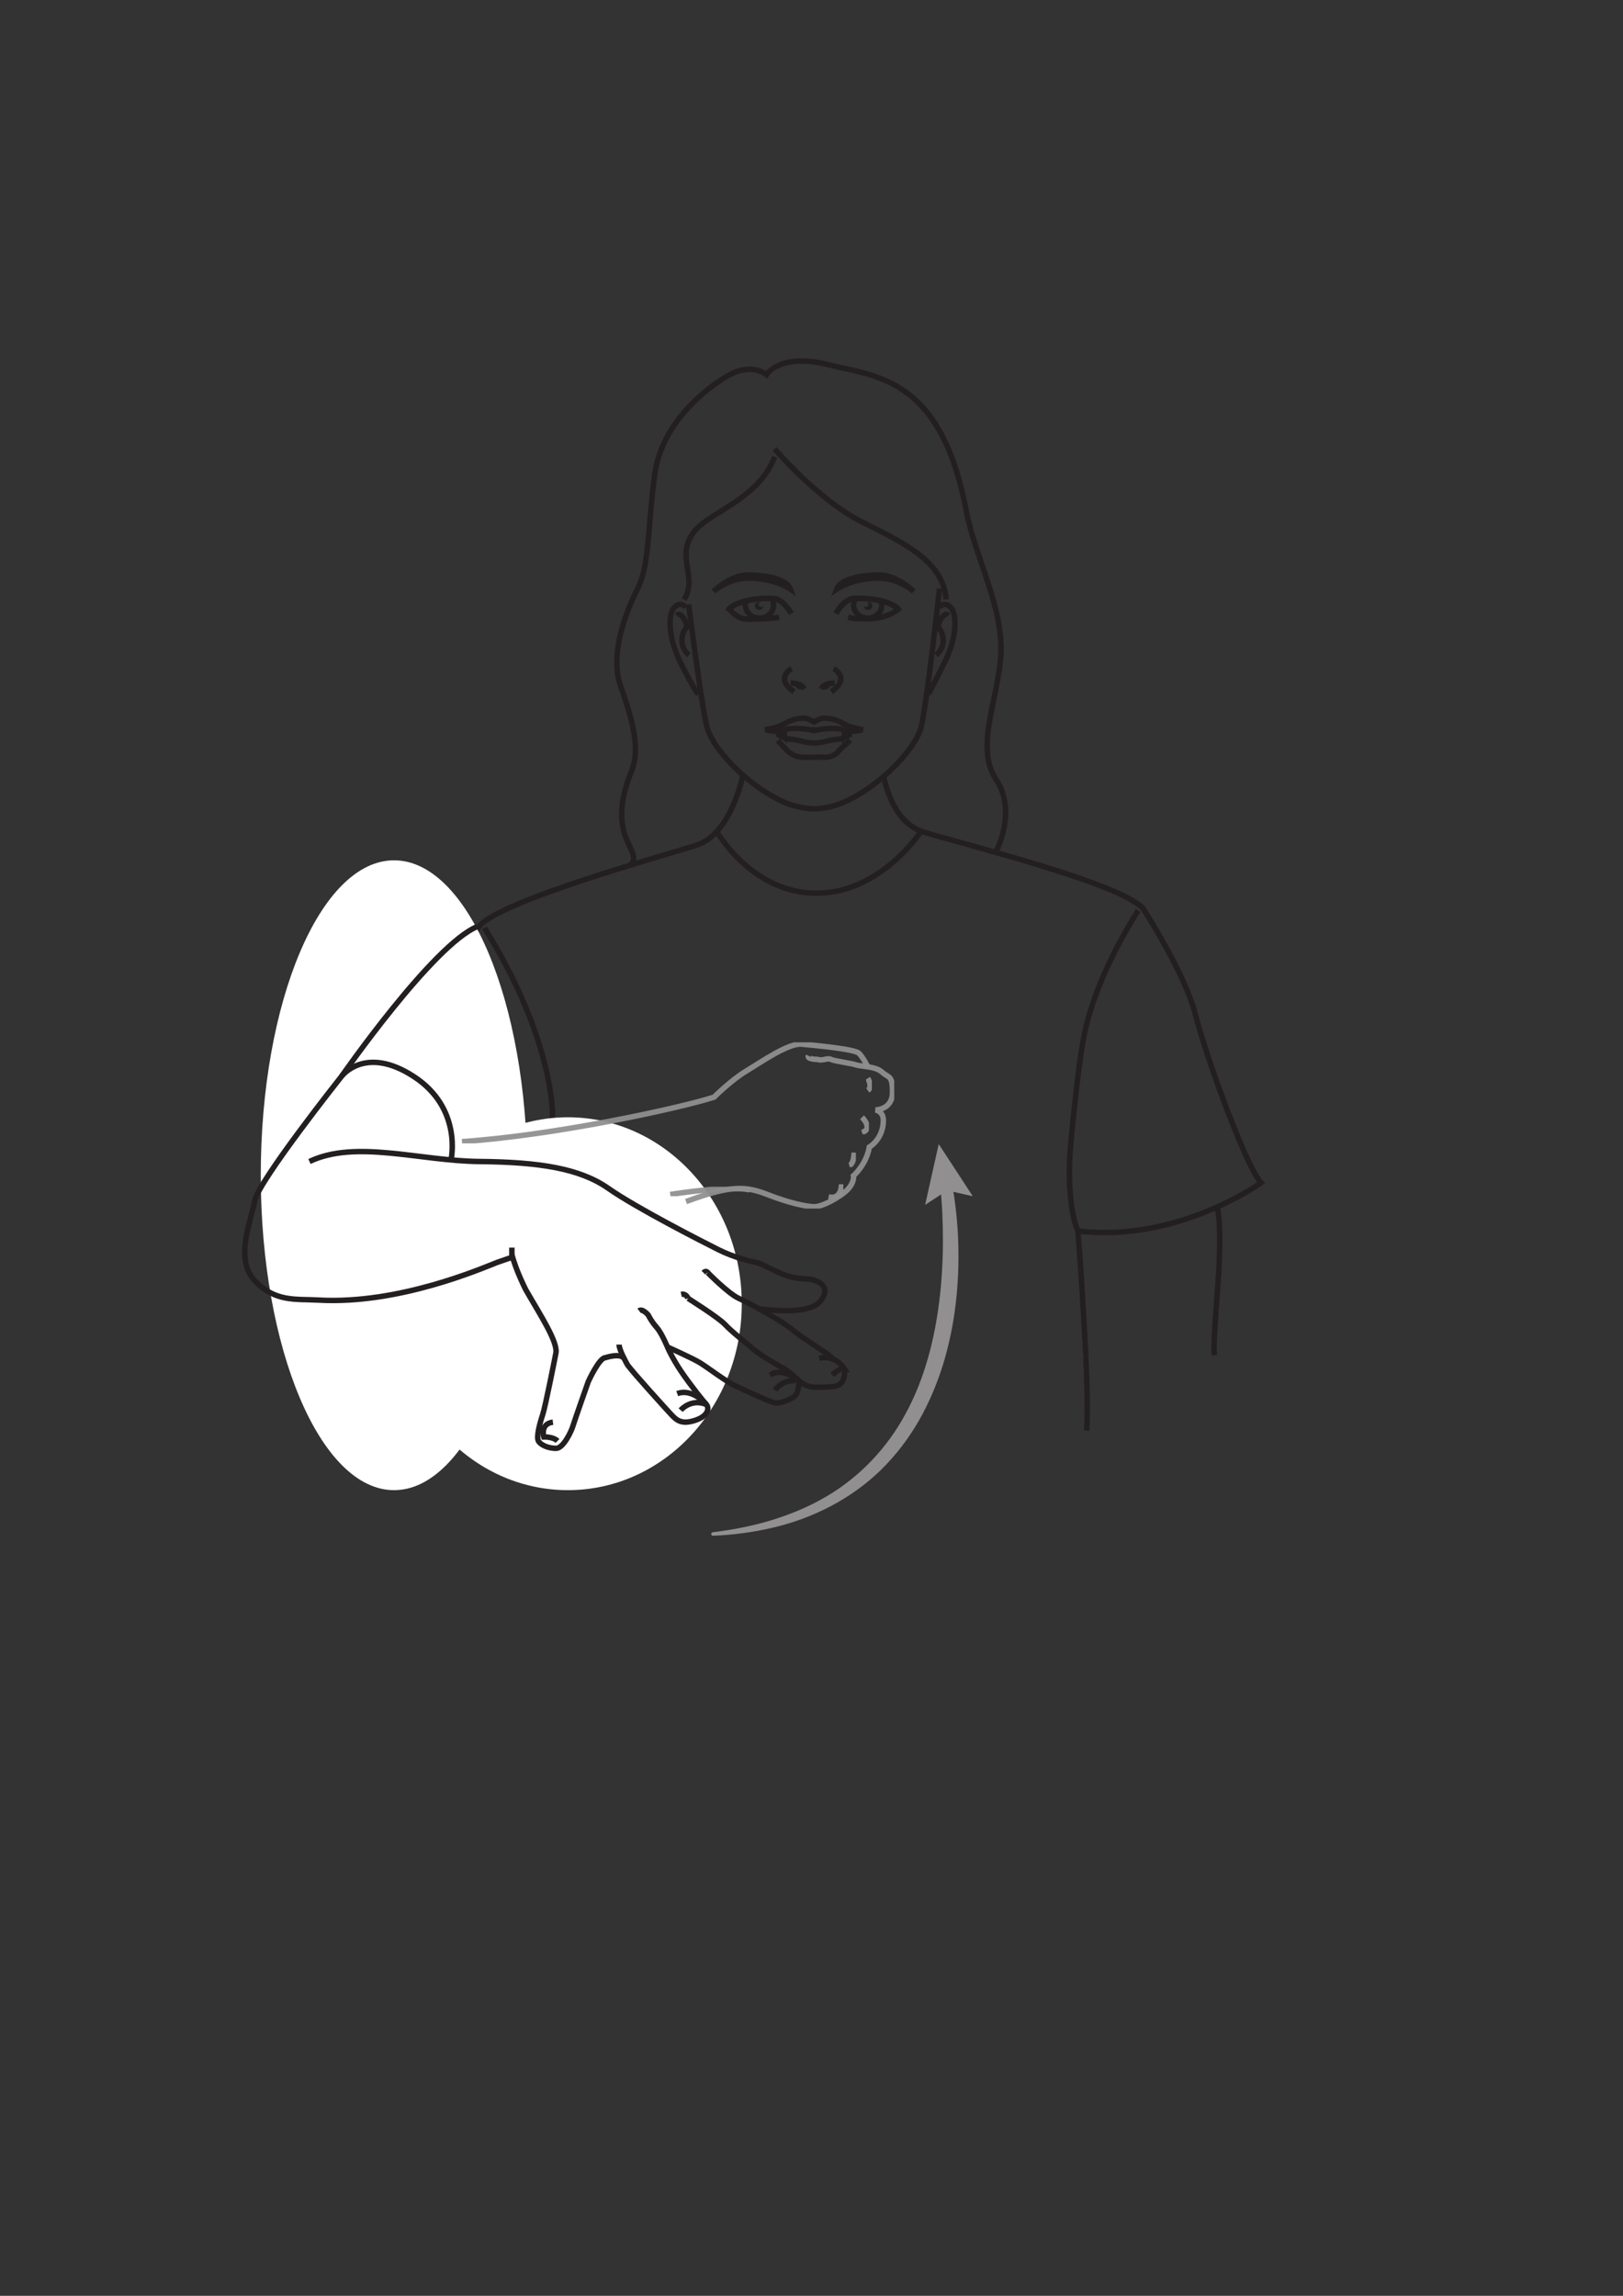 <?xml version="1.0" encoding="UTF-8" standalone="no"?>
<svg
   xmlns:dc="http://purl.org/dc/elements/1.1/"
   xmlns:cc="http://creativecommons.org/ns#"
   xmlns:rdf="http://www.w3.org/1999/02/22-rdf-syntax-ns#"
   xmlns:svg="http://www.w3.org/2000/svg"
   xmlns="http://www.w3.org/2000/svg"
   xmlns:sodipodi="http://sodipodi.sourceforge.net/DTD/sodipodi-0.dtd"
   xmlns:inkscape="http://www.inkscape.org/namespaces/inkscape"
   version="1.1"
   id="svg2"
   xml:space="preserve"
   width="793.701"
   height="1122.52"
   viewBox="0 0 793.701 1122.52"
   sodipodi:docname="take.ai"><rect x="0" y="0" width="793.701" height="1122.52" fill="#333333" stroke="none"/><defs
     id="defs6"><clipPath
       clipPathUnits="userSpaceOnUse"
       id="clipPath18"><path
         d="M 0,0 H 595.275 V 841.89 H 0 Z"
         id="path16" /></clipPath><clipPath
       clipPathUnits="userSpaceOnUse"
       id="clipPath178"><path
         d="M 0,0 H 595.276 V 841.89 H 0 Z"
         id="path176" /></clipPath><clipPath
       clipPathUnits="userSpaceOnUse"
       id="clipPath194"><path
         d="M 0,2.096 H 594.567 V 841.89 H 0 Z"
         id="path192" /></clipPath><clipPath
       clipPathUnits="userSpaceOnUse"
       id="clipPath202"><path
         d="m 251.042,455.505 h 77.377 v -57.058 h -77.377 z"
         id="path200" /></clipPath><clipPath
       clipPathUnits="userSpaceOnUse"
       id="clipPath206"><path
         d="m 251.042,398.797 h 77.026 v 56.708 h -77.026 z"
         id="path204" /></clipPath><clipPath
       clipPathUnits="userSpaceOnUse"
       id="clipPath226"><path
         d="M 168.836,460.119 H 319.27 V 422.361 H 168.836 Z"
         id="path224" /></clipPath><clipPath
       clipPathUnits="userSpaceOnUse"
       id="clipPath230"><path
         d="M 168.835,422.708 H 319.022 V 459.77 H 168.835 Z"
         id="path228" /></clipPath><clipPath
       clipPathUnits="userSpaceOnUse"
       id="clipPath250"><path
         d="m 315.542,433.001 h 3.594 v -7.247 h -3.594 z"
         id="path248" /></clipPath><clipPath
       clipPathUnits="userSpaceOnUse"
       id="clipPath254"><path
         d="m 315.598,426.058 h 3.188 v 6.887 h -3.188 z"
         id="path252" /></clipPath><clipPath
       clipPathUnits="userSpaceOnUse"
       id="clipPath274"><path
         d="m 317.519,447.24 h 2.698 v -5.935 h -2.698 z"
         id="path272" /></clipPath><clipPath
       clipPathUnits="userSpaceOnUse"
       id="clipPath278"><path
         d="m 317.723,441.473 h 2.145 v 5.768 h -2.145 z"
         id="path276" /></clipPath><clipPath
       clipPathUnits="userSpaceOnUse"
       id="clipPath298"><path
         d="m 310.909,419.988 h 3.437 v -6.312 h -3.437 z"
         id="path296" /></clipPath><clipPath
       clipPathUnits="userSpaceOnUse"
       id="clipPath302"><path
         d="m 310.909,413.995 h 3.087 v 5.992 h -3.087 z"
         id="path300" /></clipPath><clipPath
       clipPathUnits="userSpaceOnUse"
       id="clipPath322"><path
         d="m 303.317,408.372 h 6.415 v -6.435 h -6.415 z"
         id="path320" /></clipPath><clipPath
       clipPathUnits="userSpaceOnUse"
       id="clipPath326"><path
         d="m 303.317,402.287 h 6.066 v 6.085 h -6.066 z"
         id="path324" /></clipPath><clipPath
       clipPathUnits="userSpaceOnUse"
       id="clipPath346"><path
         d="m 245.234,407.156 h 30.489 v -4.171 h -30.489 z"
         id="path344" /></clipPath><clipPath
       clipPathUnits="userSpaceOnUse"
       id="clipPath350"><path
         d="m 245.234,403.324 h 30.489 v 3.481 h -30.489 z"
         id="path348" /></clipPath><clipPath
       clipPathUnits="userSpaceOnUse"
       id="clipPath430"><path
         d="M 0,2.096 H 594.567 V 841.89 H 0 Z"
         id="path428" /></clipPath><clipPath
       clipPathUnits="userSpaceOnUse"
       id="clipPath438"><path
         d="m 260.909,422.462 h 95.978 V 278.786 h -95.978 z"
         id="path436" /></clipPath><clipPath
       clipPathUnits="userSpaceOnUse"
       id="clipPath442"><path
         d="m 260.909,278.786 h 95.978 v 143.676 h -95.978 z"
         id="path440" /></clipPath></defs><sodipodi:namedview
     pagecolor="#ffffff"
     bordercolor="#666666"
     borderopacity="1"
     objecttolerance="10"
     gridtolerance="10"
     guidetolerance="10"
     inkscape:pageopacity="0"
     inkscape:pageshadow="2"
     inkscape:window-width="640"
     inkscape:window-height="480"
     id="namedview4" /><g
     id="g10"
     inkscape:groupmode="layer"
     inkscape:label="take"
     transform="matrix(1.333,0,0,-1.333,0,1122.52)"><g
       id="g12"><g
         id="g14"
         clip-path="url(#clipPath18)"><g
           id="g20"
           transform="translate(324.209,557.058)"><path
             d="m 0,0 c 1.525,-6.219 4.805,-17.042 14.643,-20.147 13.118,-4.145 72.26,-18.644 80.545,-28.077 0,0 15.422,-23.935 19.102,-38.66 3.68,-14.725 18.41,-55.692 24.161,-61.905 0,0 -30.606,-22.086 -67.196,-17.718 0,0 -4.156,8.046 -2.884,29.053 0,0 2.743,32.465 5.625,44.912 2.417,10.471 7.786,25.13 19.353,43.629"
             style="fill:none;stroke:#231f20;stroke-width:2;stroke-linecap:butt;stroke-linejoin:miter;stroke-miterlimit:10;stroke-dasharray:none;stroke-opacity:1"
             id="path22" /></g><g
           id="g24"
           transform="translate(177.72,501.759)"><path
             d="m 0,0 c 25.316,-40.503 24.977,-68.345 24.977,-68.345 l -2.886,-49.249 c -36.586,-4.367 -67.197,17.719 -67.197,17.719 5.752,6.211 20.48,47.177 24.163,61.905 3.683,14.727 19.101,38.661 19.101,38.661 8.285,9.433 66.362,25.429 79.477,29.572 13.118,4.141 17.175,25.781 17.175,25.781"
             style="fill:none;stroke:#231f20;stroke-width:2;stroke-linecap:butt;stroke-linejoin:miter;stroke-miterlimit:10;stroke-dasharray:none;stroke-opacity:1"
             id="path26" /></g><g
           id="g28"
           transform="translate(262.912,537.179)"><path
             d="m 0,0 c 0,0 12.803,-22.705 36.604,-22.705 23.802,0 38.385,22.776 38.385,22.776"
             style="fill:none;stroke:#231f20;stroke-width:2;stroke-linecap:butt;stroke-linejoin:miter;stroke-miterlimit:10;stroke-dasharray:none;stroke-opacity:1"
             id="path30" /></g><g
           id="g32"
           transform="translate(284.205,677.442)"><path
             d="M 0,0 C 0,0 15.984,-18.765 31.97,-26.758 47.955,-34.75 61.855,-41.353 62.898,-55.252"
             style="fill:none;stroke:#231f20;stroke-width:2;stroke-linecap:butt;stroke-linejoin:miter;stroke-miterlimit:10;stroke-dasharray:none;stroke-opacity:1"
             id="path34" /></g><g
           id="g36"
           transform="translate(231.292,524.86)"><path
             d="m 0,0 c 5.257,5.421 -9.654,9.39 0.294,34.143 2.547,6.337 2.385,13.936 -3.911,31.447 -4.102,11.407 1.856,27.106 6.257,35.754 4.4,8.647 3.707,23.091 6.256,41.856 2.546,18.765 18.531,31.507 27.104,36.372 8.573,4.865 13.901,0.232 13.901,0.232 0,0 4.863,8.109 22.471,3.707 17.609,-4.403 41.468,-4.403 50.737,-53.285 3.362,-17.735 14.199,-36.423 12.696,-54.442 -1.342,-16.03 -9.342,-32.955 -1.605,-44.586 7.74,-11.632 0,-26.115 0,-26.115"
             style="fill:none;stroke:#231f20;stroke-width:2;stroke-linecap:butt;stroke-linejoin:miter;stroke-miterlimit:10;stroke-dasharray:none;stroke-opacity:1"
             id="path38" /></g><g
           id="g40"
           transform="translate(284.205,674.548)"><path
             d="m 0,0 c -6.023,-15.754 -23.958,-20.171 -29.653,-27.568 -6.914,-8.98 1.598,-16.632 -3.563,-24.789"
             style="fill:none;stroke:#231f20;stroke-width:2;stroke-linecap:butt;stroke-linejoin:miter;stroke-miterlimit:10;stroke-dasharray:none;stroke-opacity:1"
             id="path42" /></g><g
           id="g44"
           transform="translate(344.67,626.204)"><path
             d="m 0,0 c 0,0 -4.749,-43.313 -6.784,-50.959 -2.036,-7.645 -13.877,-20.325 -26.503,-26.58 -4.185,-2.073 -8.242,-3.027 -11.984,-3.232 h -1.496 c -3.74,0.205 -7.797,1.159 -11.983,3.232 -12.625,6.255 -24.466,18.935 -26.502,26.58 -2.036,7.646 -6.784,45.168 -6.784,45.168"
             style="fill:none;stroke:#231f20;stroke-width:2;stroke-linecap:butt;stroke-linejoin:miter;stroke-miterlimit:10;stroke-dasharray:none;stroke-opacity:1"
             id="path46" /></g><g
           id="g48"
           transform="translate(344.562,619.242)"><path
             d="m 0,0 c 0,0 1.483,2.382 3.958,0.354 2.475,-2.029 3.079,-10.419 -2.154,-20.84 -5.232,-10.42 -5.776,-11.188 -5.776,-11.188"
             style="fill:none;stroke:#231f20;stroke-width:2;stroke-linecap:butt;stroke-linejoin:miter;stroke-miterlimit:10;stroke-dasharray:none;stroke-opacity:1"
             id="path50" /></g><g
           id="g52"
           transform="translate(347.9,616.308)"><path
             d="m 0,0 c -2.063,2.028 -3.924,-4.104 -3.924,-4.104 0,0 0.915,-0.438 1.638,-2.556 0.722,-2.117 0.722,-5.385 -2.167,-7.871"
             style="fill:none;stroke:#231f20;stroke-width:2;stroke-linecap:butt;stroke-linejoin:miter;stroke-miterlimit:10;stroke-dasharray:none;stroke-opacity:1"
             id="path54" /></g><g
           id="g56"
           transform="translate(251.618,619.242)"><path
             d="m 0,0 c 0,0 -1.484,2.382 -3.958,0.354 -2.475,-2.029 -3.08,-10.419 2.153,-20.84 5.233,-10.42 6.349,-11.188 6.349,-11.188"
             style="fill:none;stroke:#231f20;stroke-width:2;stroke-linecap:butt;stroke-linejoin:miter;stroke-miterlimit:10;stroke-dasharray:none;stroke-opacity:1"
             id="path58" /></g><g
           id="g60"
           transform="translate(248.279,616.308)"><path
             d="m 0,0 c 2.062,2.028 3.924,-4.104 3.924,-4.104 0,0 -0.916,-0.438 -1.637,-2.556 -0.722,-2.117 -0.722,-5.385 2.166,-7.871"
             style="fill:none;stroke:#231f20;stroke-width:2;stroke-linecap:butt;stroke-linejoin:miter;stroke-miterlimit:10;stroke-dasharray:none;stroke-opacity:1"
             id="path62" /></g><g
           id="g64"
           transform="translate(395.464,390.552)"><path
             d="M 0,0 C 0,0 4.508,-57.884 3.174,-73.218"
             style="fill:#ffffff;fill-opacity:1;fill-rule:nonzero;stroke:#231f20;stroke-width:2;stroke-linecap:butt;stroke-linejoin:miter;stroke-miterlimit:10;stroke-dasharray:none;stroke-opacity:1"
             id="path66" /></g><g
           id="g68"
           transform="translate(200.382,384.647)"><path
             d="M 0,0 C 0,0 -4.508,-53.248 -3.174,-67.354"
             style="fill:#ffffff;fill-opacity:1;fill-rule:nonzero;stroke:#231f20;stroke-width:2;stroke-linecap:butt;stroke-linejoin:miter;stroke-miterlimit:10;stroke-dasharray:none;stroke-opacity:1"
             id="path70" /></g><g
           id="g72"
           transform="translate(446.62,399.086)"><path
             d="M 0,0 C 2.715,-13.979 -1.894,-43.821 -1.12,-54.086"
             style="fill:none;stroke:#231f20;stroke-width:2;stroke-linecap:butt;stroke-linejoin:miter;stroke-miterlimit:4;stroke-dasharray:none;stroke-opacity:1"
             id="path74" /></g><g
           id="g76"
           transform="translate(305.86,596.839)"><path
             d="M 0,0 C 0,0 6.411,-3.434 -0.873,-8.454"
             style="fill:none;stroke:#231f20;stroke-width:2;stroke-linecap:butt;stroke-linejoin:miter;stroke-miterlimit:10;stroke-dasharray:none;stroke-opacity:1"
             id="path78" /></g><g
           id="g80"
           transform="translate(306.225,591.556)"><path
             d="M 0,0 C 0,0 -0.935,0.031 -2.009,-0.195 -3.148,-0.433 -4.448,-0.958 -4.958,-2.114"
             style="fill:none;stroke:#231f20;stroke-width:2;stroke-linecap:butt;stroke-linejoin:miter;stroke-miterlimit:10;stroke-dasharray:none;stroke-opacity:1"
             id="path82" /></g><g
           id="g84"
           transform="translate(304.612,591.085)"><path
             d="m 0,0 c 0,0 -2.221,-0.202 -3.346,-1.92 0,0 3.203,-0.52 3.346,1.92"
             style="fill:#231f20;fill-opacity:1;fill-rule:nonzero;stroke:none"
             id="path86" /></g><g
           id="g88"
           transform="translate(290.417,596.839)"><path
             d="M 0,0 C 0,0 -6.414,-3.434 0.871,-8.454"
             style="fill:none;stroke:#231f20;stroke-width:2;stroke-linecap:butt;stroke-linejoin:miter;stroke-miterlimit:10;stroke-dasharray:none;stroke-opacity:1"
             id="path90" /></g><g
           id="g92"
           transform="translate(290.051,591.556)"><path
             d="M 0,0 C 0,0 0.935,0.031 2.01,-0.195 3.149,-0.433 4.449,-0.958 4.958,-2.114"
             style="fill:none;stroke:#231f20;stroke-width:2;stroke-linecap:butt;stroke-linejoin:miter;stroke-miterlimit:10;stroke-dasharray:none;stroke-opacity:1"
             id="path94" /></g><g
           id="g96"
           transform="translate(291.665,591.085)"><path
             d="M 0,0 C 0,0 2.22,-0.202 3.345,-1.92 3.345,-1.92 0.142,-2.44 0,0"
             style="fill:#231f20;fill-opacity:1;fill-rule:nonzero;stroke:none"
             id="path98" /></g><g
           id="g100"
           transform="translate(290.291,617.052)"><path
             d="m 0,0 c 0,0 -2.848,5.374 -6.652,5.507 -12.565,0.439 -16.264,-3.883 -16.264,-3.883 4.222,-4.116 5.154,-3.889 12.938,-3.525 0,0 3.598,0.103 5.501,0.583"
             style="fill:none;stroke:#231f20;stroke-width:2;stroke-linecap:butt;stroke-linejoin:miter;stroke-miterlimit:10;stroke-dasharray:none;stroke-opacity:1"
             id="path102" /></g><g
           id="g104"
           transform="translate(289.973,626.017)"><path
             d="m 0,0 c -1.639,4.335 -10.733,5.169 -15.703,5.17 -6.423,0 -12.52,-6.013 -12.52,-6.013 0,0 5.332,4.582 11.936,4.833 C -6.334,4.368 0,0 0,0"
             style="fill:#231f20;fill-opacity:1;fill-rule:nonzero;stroke:none"
             id="path106" /></g><g
           id="g108"
           transform="translate(289.973,626.017)"><path
             d="m 0,0 c -1.639,4.335 -10.733,5.169 -15.703,5.17 -6.423,0 -12.52,-6.013 -12.52,-6.013 0,0 5.332,4.582 11.936,4.833 C -6.334,4.368 0,0 0,0 Z"
             style="fill:none;stroke:#231f20;stroke-width:2;stroke-linecap:butt;stroke-linejoin:miter;stroke-miterlimit:10;stroke-dasharray:none;stroke-opacity:1"
             id="path110" /></g><g
           id="g112"
           transform="translate(273.618,621.267)"><path
             d="m 0,0 c -0.14,-0.527 -0.19,-1.084 -0.123,-1.653 0.305,-2.607 2.851,-4.492 5.687,-4.211 2.832,0.281 4.883,2.62 4.578,5.227 -0.066,0.581 -0.247,1.129 -0.517,1.622"
             style="fill:none;stroke:#231f20;stroke-width:2;stroke-linecap:butt;stroke-linejoin:miter;stroke-miterlimit:10;stroke-dasharray:none;stroke-opacity:1"
             id="path114" /></g><g
           id="g116"
           transform="translate(280.029,619.757)"><path
             d="m 0,0 c -0.392,-0.36 -1.028,-0.361 -1.421,0 -0.393,0.361 -0.393,0.947 0,1.308 0.081,0.075 0.178,0.125 0.277,0.169 -0.52,0.115 -1.085,0.012 -1.492,-0.361 -0.619,-0.57 -0.619,-1.493 0,-2.062 0.619,-0.57 1.624,-0.571 2.244,-0.001 0.314,0.289 0.467,0.668 0.463,1.046 C 0.044,0.067 0.032,0.029 0,0"
             style="fill:#231f20;fill-opacity:1;fill-rule:nonzero;stroke:none"
             id="path118" /></g><g
           id="g120"
           transform="translate(267.376,618.677)"><path
             d="m 0,0 c 0,0 3.699,4.322 16.264,3.883 3.803,-0.133 6.652,-5.507 6.652,-5.507"
             style="fill:none;stroke:#231f20;stroke-width:2;stroke-linecap:butt;stroke-linejoin:miter;stroke-miterlimit:10;stroke-dasharray:none;stroke-opacity:1"
             id="path122" /></g><g
           id="g124"
           transform="translate(311.144,615.735)"><path
             d="m 0,0 c 2.68,-0.676 1.635,-0.472 5.501,-0.583 8.896,-0.416 12.937,3.525 12.937,3.525 0,0 -3.699,4.322 -16.263,3.883 C -1.629,6.691 -4.478,1.318 -4.478,1.318"
             style="fill:none;stroke:#231f20;stroke-width:2;stroke-linecap:butt;stroke-linejoin:miter;stroke-miterlimit:10;stroke-dasharray:none;stroke-opacity:1"
             id="path126" /></g><g
           id="g128"
           transform="translate(306.985,626.017)"><path
             d="m 0,0 c 1.639,4.335 10.733,5.169 15.703,5.17 6.423,0 12.52,-6.013 12.52,-6.013 0,0 -5.332,4.582 -11.936,4.833 C 6.334,4.368 0,0 0,0"
             style="fill:#231f20;fill-opacity:1;fill-rule:nonzero;stroke:none"
             id="path130" /></g><g
           id="g132"
           transform="translate(306.985,626.017)"><path
             d="m 0,0 c 1.639,4.335 10.733,5.169 15.703,5.17 6.423,0 12.52,-6.013 12.52,-6.013 0,0 -5.332,4.582 -11.936,4.833 C 6.334,4.368 0,0 0,0 Z"
             style="fill:none;stroke:#231f20;stroke-width:2;stroke-linecap:butt;stroke-linejoin:miter;stroke-miterlimit:10;stroke-dasharray:none;stroke-opacity:1"
             id="path134" /></g><g
           id="g136"
           transform="translate(323.34,621.267)"><path
             d="m 0,0 c 0.141,-0.527 0.19,-1.084 0.123,-1.653 -0.305,-2.607 -2.851,-4.492 -5.686,-4.211 -2.833,0.281 -4.883,2.62 -4.579,5.227 0.067,0.581 0.247,1.129 0.517,1.622"
             style="fill:none;stroke:#231f20;stroke-width:2;stroke-linecap:butt;stroke-linejoin:miter;stroke-miterlimit:10;stroke-dasharray:none;stroke-opacity:1"
             id="path138" /></g><g
           id="g140"
           transform="translate(319.565,620.873)"><path
             d="m 0,0 c -0.405,0.373 -0.972,0.477 -1.491,0.361 0.098,-0.044 0.195,-0.094 0.277,-0.169 0.394,-0.361 0.394,-0.947 0,-1.308 -0.392,-0.361 -1.029,-0.36 -1.422,0 -0.031,0.03 -0.044,0.067 -0.071,0.099 -0.004,-0.378 0.149,-0.757 0.464,-1.046 C -1.624,-2.632 -0.618,-2.632 0,-2.062 0.619,-1.493 0.619,-0.57 0,0"
             style="fill:#231f20;fill-opacity:1;fill-rule:nonzero;stroke:none"
             id="path142" /></g><g
           id="g144"
           transform="translate(329.582,618.677)"><path
             d="m 0,0 c 0,0 -3.699,4.322 -16.264,3.883 -3.803,-0.133 -6.652,-5.507 -6.652,-5.507"
             style="fill:none;stroke:#231f20;stroke-width:2;stroke-linecap:butt;stroke-linejoin:miter;stroke-miterlimit:10;stroke-dasharray:none;stroke-opacity:1"
             id="path146" /></g><g
           id="g148"
           transform="translate(312.262,572.904)"><path
             d="m 0,0 c 0,0 -2.95,-1.854 -4.926,-1.969 -1.975,-0.117 -4.123,-0.694 -5.524,-1.04 -1.401,-0.346 -3.144,-0.346 -3.144,-0.346 h -0.033 c 0,0 -1.743,0 -3.144,0.346 -1.401,0.346 -3.546,0.923 -5.523,1.04 C -24.27,-1.854 -27.221,0 -27.221,0"
             style="fill:none;stroke:#231f20;stroke-width:2;stroke-linecap:butt;stroke-linejoin:miter;stroke-miterlimit:10;stroke-dasharray:none;stroke-opacity:1"
             id="path150" /></g><g
           id="g152"
           transform="translate(316.749,574.396)"><path
             d="m 0,0 c 0,0 -4.107,0.692 -6.254,1.732 -2.148,1.039 -4.108,2.541 -8.123,2.541 -1.587,0 -3.704,-1.387 -3.704,-1.387 h -0.033 c 0,0 -2.116,1.387 -3.704,1.387 -4.013,0 -5.975,-1.502 -8.122,-2.541 C -32.087,0.692 -36.194,0 -36.194,0"
             style="fill:none;stroke:#231f20;stroke-width:2;stroke-linecap:butt;stroke-linejoin:miter;stroke-miterlimit:10;stroke-dasharray:none;stroke-opacity:1"
             id="path154" /></g><g
           id="g156"
           transform="translate(309.748,573.358)"><path
             d="M 0,0 V -1.758 L 1.867,0 Z"
             style="fill:none;stroke:#231f20;stroke-width:2;stroke-linecap:butt;stroke-linejoin:miter;stroke-miterlimit:10;stroke-dasharray:none;stroke-opacity:1"
             id="path158" /></g><g
           id="g160"
           transform="translate(287.76,573.358)"><path
             d="M 0,0 V -1.758 L -1.867,0 Z"
             style="fill:none;stroke:#231f20;stroke-width:2;stroke-linecap:butt;stroke-linejoin:miter;stroke-miterlimit:10;stroke-dasharray:none;stroke-opacity:1"
             id="path162" /></g><g
           id="g164"
           transform="translate(316.004,574.335)"><path
             d="m 0,0 c 0,0 -3.55,-1.038 -6.256,0 -2.708,1.041 -8.122,0.464 -9.895,0 -1.775,-0.46 -1.029,0.063 -1.029,0.063 h -0.345 c 0,0 0.747,-0.523 -1.027,-0.063 -1.774,0.464 -7.189,1.041 -9.895,0 -2.706,-1.038 -6.256,0 -6.256,0"
             style="fill:none;stroke:#231f20;stroke-width:2;stroke-linecap:butt;stroke-linejoin:miter;stroke-miterlimit:10;stroke-dasharray:none;stroke-opacity:1"
             id="path166" /></g><g
           id="g168"
           transform="translate(285.365,570.461)"><path
             d="m 0,0 3.412,-3.627 c 0,0 2.039,-2.513 6.234,-2.486 4.194,0.028 7.123,0.047 7.123,0.047 0,0 3.615,-0.566 5.793,2.565 l 4.011,3.676"
             style="fill:none;stroke:#231f20;stroke-width:2;stroke-linecap:butt;stroke-linejoin:miter;stroke-miterlimit:10;stroke-dasharray:none;stroke-opacity:1"
             id="path170" /></g></g></g><g
       id="g172"><g
         id="g174"
         clip-path="url(#clipPath178)"><g
           id="g180"
           transform="translate(144.567,295.512)"><path
             d="m 0,0 c 27.005,0 48.898,51.715 48.898,115.512 0,63.793 -21.893,115.511 -48.898,115.511 -27.005,0 -48.898,-51.718 -48.898,-115.511 C -48.898,51.715 -27.005,0 0,0"
             style="fill:#ffffff;fill-opacity:1;fill-rule:nonzero;stroke:none"
             id="path182" /></g><g
           id="g184"
           transform="translate(208.347,295.516)"><path
             d="m 0,0 c 35.224,0 63.78,30.617 63.78,68.383 0,37.769 -28.556,68.387 -63.78,68.387 -35.224,0 -63.78,-30.618 -63.78,-68.387 C -63.78,30.617 -35.224,0 0,0"
             style="fill:#ffffff;fill-opacity:1;fill-rule:nonzero;stroke:none"
             id="path186" /></g></g></g><g
       id="g188"><g
         id="g190"
         clip-path="url(#clipPath194)"><g
           id="g196"><g
             id="g198" /><g
             id="g218"><g
               clip-path="url(#clipPath202)"
               opacity="0.94"
               id="g216"><g
                 id="g214"><g
                   clip-path="url(#clipPath206)"
                   id="g212"><g
                     transform="translate(251.691,401.368)"
                     id="g210"><path
                       d="m 0,0 c 16.53,6.129 21.892,5.684 29.934,2.555 8.042,-3.127 13.626,-4.244 16.754,-4.467 3.126,-0.223 10.275,3.797 12.732,6.477 2.458,2.681 2.011,4.914 2.011,4.914 0,0 4.692,4.023 5.808,10.501 0,0 5.137,2.901 5.137,9.829 0,3.349 -2.903,3.796 -2.903,3.796 0,0 6.255,0 6.255,6.479 0,6.479 -1.341,5.137 -3.798,7.371 -2.457,2.234 -7.595,2.01 -9.606,2.68 -2.011,0.672 -7.818,1.342 -9.158,2.011 -1.341,0.67 -3.127,-0.669 -4.915,0 0,0 -4.021,0 -3.351,1.34"
                       style="fill:none;stroke:#918f90;stroke-width:2;stroke-linecap:butt;stroke-linejoin:miter;stroke-miterlimit:4;stroke-dasharray:none;stroke-opacity:1"
                       id="path208" /></g></g></g></g></g></g><g
           id="g220"><g
             id="g222" /><g
             id="g242"><g
               clip-path="url(#clipPath226)"
               opacity="0.94"
               id="g240"><g
                 id="g238"><g
                   clip-path="url(#clipPath230)"
                   id="g236"><g
                     transform="translate(169.486,423.358)"
                     id="g234"><path
                       d="m 0,0 c 33.508,2.234 79.078,12.063 92.481,16.307 0,0 6.254,6.254 11.839,9.605 5.585,3.35 15.413,10.276 20.328,9.828 4.915,-0.447 19.435,-1.787 20.998,-3.349 1.564,-1.565 3.241,-4.955 3.241,-4.955"
                       style="fill:none;stroke:#918f90;stroke-width:2;stroke-linecap:butt;stroke-linejoin:miter;stroke-miterlimit:4;stroke-dasharray:none;stroke-opacity:1"
                       id="path232" /></g></g></g></g></g></g><g
           id="g244"><g
             id="g246" /><g
             id="g266"><g
               clip-path="url(#clipPath250)"
               opacity="0.94"
               id="g264"><g
                 id="g262"><g
                   clip-path="url(#clipPath254)"
                   id="g260"><g
                     transform="translate(316.249,432.294)"
                     id="g258"><path
                       d="M 0,0 C 0,0 4.245,-4.244 0,-5.586"
                       style="fill:none;stroke:#918f90;stroke-width:2;stroke-linecap:butt;stroke-linejoin:miter;stroke-miterlimit:4;stroke-dasharray:none;stroke-opacity:1"
                       id="path256" /></g></g></g></g></g></g><g
           id="g268"><g
             id="g270" /><g
             id="g290"><g
               clip-path="url(#clipPath274)"
               opacity="0.94"
               id="g288"><g
                 id="g286"><g
                   clip-path="url(#clipPath278)"
                   id="g284"><g
                     transform="translate(318.373,446.589)"
                     id="g282"><path
                       d="M 0,0 C 0,0 1.898,-3.127 0,-4.467"
                       style="fill:none;stroke:#918f90;stroke-width:2;stroke-linecap:butt;stroke-linejoin:miter;stroke-miterlimit:4;stroke-dasharray:none;stroke-opacity:1"
                       id="path280" /></g></g></g></g></g></g><g
           id="g292"><g
             id="g294" /><g
             id="g314"><g
               clip-path="url(#clipPath298)"
               opacity="0.94"
               id="g312"><g
                 id="g310"><g
                   clip-path="url(#clipPath302)"
                   id="g308"><g
                     transform="translate(313.346,419.337)"
                     id="g306"><path
                       d="M 0,0 C 0,0 0,-4.244 -1.787,-4.691"
                       style="fill:none;stroke:#918f90;stroke-width:2;stroke-linecap:butt;stroke-linejoin:miter;stroke-miterlimit:4;stroke-dasharray:none;stroke-opacity:1"
                       id="path304" /></g></g></g></g></g></g><g
           id="g316"><g
             id="g318" /><g
             id="g338"><g
               clip-path="url(#clipPath322)"
               opacity="0.94"
               id="g336"><g
                 id="g334"><g
                   clip-path="url(#clipPath326)"
                   id="g332"><g
                     transform="translate(308.732,407.722)"
                     id="g330"><path
                       d="M 0,0 C 0,0 0.148,-5.758 -4.767,-4.641"
                       style="fill:none;stroke:#918f90;stroke-width:2;stroke-linecap:butt;stroke-linejoin:miter;stroke-miterlimit:4;stroke-dasharray:none;stroke-opacity:1"
                       id="path328" /></g></g></g></g></g></g><g
           id="g340"><g
             id="g342" /><g
             id="g362"><g
               clip-path="url(#clipPath346)"
               opacity="0.94"
               id="g360"><g
                 id="g358"><g
                   clip-path="url(#clipPath350)"
                   id="g356"><g
                     transform="translate(275.073,405.612)"
                     id="g354"><path
                       d="M 0,0 C 0,0 -5.406,1.988 -29.189,-1.639"
                       style="fill:none;stroke:#918f90;stroke-width:2;stroke-linecap:butt;stroke-linejoin:miter;stroke-miterlimit:4;stroke-dasharray:none;stroke-opacity:1"
                       id="path352" /></g></g></g></g></g></g><g
           id="g364"
           transform="translate(227.117,348.915)"><path
             d="m 0,0 c 0,-2.092 3.138,-7.529 3.138,-7.529 2.51,-3.348 13.178,-15.061 15.479,-17.573 2.301,-2.509 3.975,-4.392 9.204,-2.718 5.23,1.674 5.23,4.812 4.183,5.857 -0.58,0.582 -5.687,6.858 -9.363,12.315 -2.933,4.353 -4.651,8.185 -4.651,8.185 0,0 -2.302,5.647 -4.183,7.738 -1.883,2.092 -3.138,4.604 -3.138,4.604 0,0 -2.093,2.453 -3.348,1.539"
             style="fill:none;stroke:#231f20;stroke-width:2;stroke-linecap:butt;stroke-linejoin:miter;stroke-miterlimit:4;stroke-dasharray:none;stroke-opacity:1"
             id="path366" /></g><g
           id="g368"
           transform="translate(165.463,416.636)"><path
             d="m 0,0 c 0,0 4.339,18.879 -13.649,30.594 -17.991,11.714 -26.567,0 -26.567,0 0,0 -30.541,-38.49 -31.796,-45.602 -1.255,-7.111 -7.53,-21.336 0,-29.285 7.531,-7.947 15.066,-6.637 23.429,-7.111 29.494,-1.674 60.034,11.715 65.473,13.805 l 5.439,1.882"
             style="fill:none;stroke:#231f20;stroke-width:2;stroke-linecap:butt;stroke-linejoin:miter;stroke-miterlimit:4;stroke-dasharray:none;stroke-opacity:1"
             id="path370" /></g><g
           id="g372"
           transform="translate(229.019,343.694)"><path
             d="m 0,0 c -1.238,2.311 -6.922,0.41 -6.922,0.41 -2.301,0 -6.276,-8.785 -6.276,-8.785 0,0 -5.02,-14.226 -5.647,-16.316 -0.629,-2.092 -3.556,-8.158 -6.167,-8.158 -2.611,0 -5.338,1.046 -6.384,2.511 -1.045,1.463 0.418,6.692 1.464,9.83 1.045,3.139 4.811,22.383 4.811,22.383 1.078,4.041 -6.114,14.854 -10.961,23.381 0,0 -3.681,7.158 -5.145,13.015 v 2.51"
             style="fill:none;stroke:#231f20;stroke-width:2;stroke-linecap:butt;stroke-linejoin:miter;stroke-miterlimit:4;stroke-dasharray:none;stroke-opacity:1"
             id="path374" /></g><g
           id="g376"
           transform="translate(244.873,348.007)"><path
             d="m 0,0 c 0,0 9.229,-4.111 11.947,-5.785 2.719,-1.674 9.622,-6.903 12.761,-8.367 3.137,-1.463 12.551,-5.856 14.433,-6.276 1.882,-0.418 4.811,0.629 7.112,2.094 2.302,1.463 1.883,6.063 1.883,6.063"
             style="fill:none;stroke:#231f20;stroke-width:2;stroke-linecap:butt;stroke-linejoin:miter;stroke-miterlimit:4;stroke-dasharray:none;stroke-opacity:1"
             id="path378" /></g><g
           id="g380"
           transform="translate(252.428,365.858)"><path
             d="m 0,0 c 0,0 11.295,-7.111 13.597,-9.621 2.3,-2.51 8.156,-7.111 10.877,-9.414 2.719,-2.299 8.785,-5.654 10.667,-6.697 1.882,-1.043 5.439,-4.389 5.439,-4.389"
             style="fill:none;stroke:#231f20;stroke-width:2;stroke-linecap:butt;stroke-linejoin:miter;stroke-miterlimit:4;stroke-dasharray:none;stroke-opacity:1"
             id="path382" /></g><g
           id="g384"
           transform="translate(259.668,375.272)"><path
             d="m 0,0 c 0,0 7.611,-7.74 11.376,-9.414 3.766,-1.672 16.316,-8.576 19.662,-11.504 3.348,-2.931 14.225,-9.414 14.643,-10.459"
             style="fill:none;stroke:#231f20;stroke-width:2;stroke-linecap:butt;stroke-linejoin:miter;stroke-miterlimit:4;stroke-dasharray:none;stroke-opacity:1"
             id="path386" /></g><g
           id="g388"
           transform="translate(305.35,337.747)"><path
             d="m 0,0 c 0,0 2.72,2.793 4.394,2.379 0,0 -3.138,5.234 -9.206,3.768"
             style="fill:none;stroke:#231f20;stroke-width:2;stroke-linecap:butt;stroke-linejoin:miter;stroke-miterlimit:4;stroke-dasharray:none;stroke-opacity:1"
             id="path390" /></g><g
           id="g392"
           transform="translate(309.743,340.126)"><path
             d="m 0,0 c 0,0 1.255,-6.48 -4.604,-6.689 -5.855,-0.209 -8.471,-0.856 -12.13,2.3 0,0 -5.94,5.067 -10.501,2.01"
             style="fill:none;stroke:#231f20;stroke-width:2;stroke-linecap:butt;stroke-linejoin:miter;stroke-miterlimit:4;stroke-dasharray:none;stroke-opacity:1"
             id="path394" /></g><g
           id="g396"
           transform="translate(278.429,362.04)"><path
             d="m 0,0 c 0,0 17.299,-2.666 22.109,2.354 4.811,5.021 0.418,8.369 -4.601,8.578 -5.022,0.209 -7.112,1.045 -10.041,2.3 -2.928,1.254 -6.485,3.346 -8.576,3.766 -2.092,0.418 -8.159,1.881 -13.597,4.602 -5.439,2.718 -30.122,15.269 -40.581,22.591 -10.458,7.321 -25.31,9.622 -47.274,9.83 -21.963,0.208 -45.342,8.092 -62.335,0"
             style="fill:none;stroke:#231f20;stroke-width:2;stroke-linecap:butt;stroke-linejoin:miter;stroke-miterlimit:4;stroke-dasharray:none;stroke-opacity:1"
             id="path398" /></g><g
           id="g400"
           transform="translate(284.432,332.183)"><path
             d="M 0,0 C 0,0 1.882,3.555 7.321,3.555"
             style="fill:none;stroke:#231f20;stroke-width:2;stroke-linecap:butt;stroke-linejoin:miter;stroke-miterlimit:4;stroke-dasharray:none;stroke-opacity:1"
             id="path402" /></g><g
           id="g404"
           transform="translate(249.708,324.86)"><path
             d="m 0,0 c 0,0 3.766,4.393 9.412,2.092 0,0 -5.019,6.066 -10.668,3.973"
             style="fill:none;stroke:#231f20;stroke-width:2;stroke-linecap:butt;stroke-linejoin:miter;stroke-miterlimit:4;stroke-dasharray:none;stroke-opacity:1"
             id="path406" /></g><g
           id="g408"
           transform="translate(204.526,313.565)"><path
             d="m 0,0 c -1.595,1.604 -5.021,1.463 -5.021,1.463 0,0 -1.463,4.795 3.348,5.432"
             style="fill:none;stroke:#231f20;stroke-width:2;stroke-linecap:butt;stroke-linejoin:miter;stroke-miterlimit:4;stroke-dasharray:none;stroke-opacity:1"
             id="path410" /></g><g
           id="g412"
           transform="translate(252.428,365.858)"><path
             d="M 0,0 C 0,0 -0.629,1.883 -2.51,1.465"
             style="fill:none;stroke:#231f20;stroke-width:2;stroke-linecap:butt;stroke-linejoin:miter;stroke-miterlimit:4;stroke-dasharray:none;stroke-opacity:1"
             id="path414" /></g><g
           id="g416"
           transform="translate(259.668,375.272)"><path
             d="M 0,0 C 0,0 -0.548,1.047 -1.593,0"
             style="fill:none;stroke:#231f20;stroke-width:2;stroke-linecap:butt;stroke-linejoin:miter;stroke-miterlimit:4;stroke-dasharray:none;stroke-opacity:1"
             id="path418" /></g><g
           id="g420"
           transform="translate(125.248,447.229)"><path
             d="M 0,0 C 0,0 33.577,48.32 49.891,55.023"
             style="fill:none;stroke:#231f20;stroke-width:2;stroke-linecap:butt;stroke-linejoin:miter;stroke-miterlimit:4;stroke-dasharray:none;stroke-opacity:1"
             id="path422" /></g></g></g><g
       id="g424"><g
         id="g426"
         clip-path="url(#clipPath430)"><g
           id="g432"><g
             id="g434" /><g
             id="g458"><g
               clip-path="url(#clipPath438)"
               id="g456"><g
                 id="g454"><g
                   clip-path="url(#clipPath442)"
                   id="g452"><g
                     transform="translate(349.051,408.733)"
                     id="g446"><path
                       d="m 0,0 c 0.806,-3.738 1.293,-7.422 1.705,-11.154 0.416,-3.723 0.682,-7.461 0.793,-11.207 0.242,-7.492 -0.038,-15.014 -0.935,-22.487 -0.858,-7.476 -2.401,-14.894 -4.595,-22.134 -2.242,-7.225 -5.192,-14.265 -8.981,-20.861 -3.793,-6.588 -8.468,-12.691 -13.911,-18.007 -5.45,-5.312 -11.705,-9.751 -18.385,-13.264 -6.688,-3.502 -13.79,-6.133 -21.071,-7.832 -7.276,-1.723 -14.684,-2.702 -22.092,-3 -0.356,-0.015 -0.655,0.261 -0.669,0.617 -0.014,0.336 0.236,0.622 0.563,0.664 7.287,0.915 14.506,2.269 21.473,4.399 6.951,2.149 13.699,4.897 19.917,8.545 12.477,7.241 22.623,17.972 29.38,30.566 3.427,6.275 6.07,12.981 8.048,19.884 2.03,6.895 3.353,14 4.281,21.161 0.886,7.17 1.319,14.412 1.355,21.67 0.006,3.627 -0.064,7.259 -0.226,10.889 -0.177,3.616 -0.465,7.276 -0.874,10.813 l -0.004,0.041 C -4.362,0.479 -3.52,1.542 -2.343,1.678 -1.239,1.805 -0.233,1.062 0,0"
                       style="fill:#918f90;fill-opacity:1;fill-rule:nonzero;stroke:none"
                       id="path444" /></g><g
                     transform="translate(339.396,400.147)"
                     id="g450"><path
                       d="M 0,0 8.072,5.3 17.491,3.169 4.99,22.314 Z"
                       style="fill:#918f90;fill-opacity:1;fill-rule:nonzero;stroke:none"
                       id="path448" /></g></g></g></g></g></g></g></g></g></svg>
